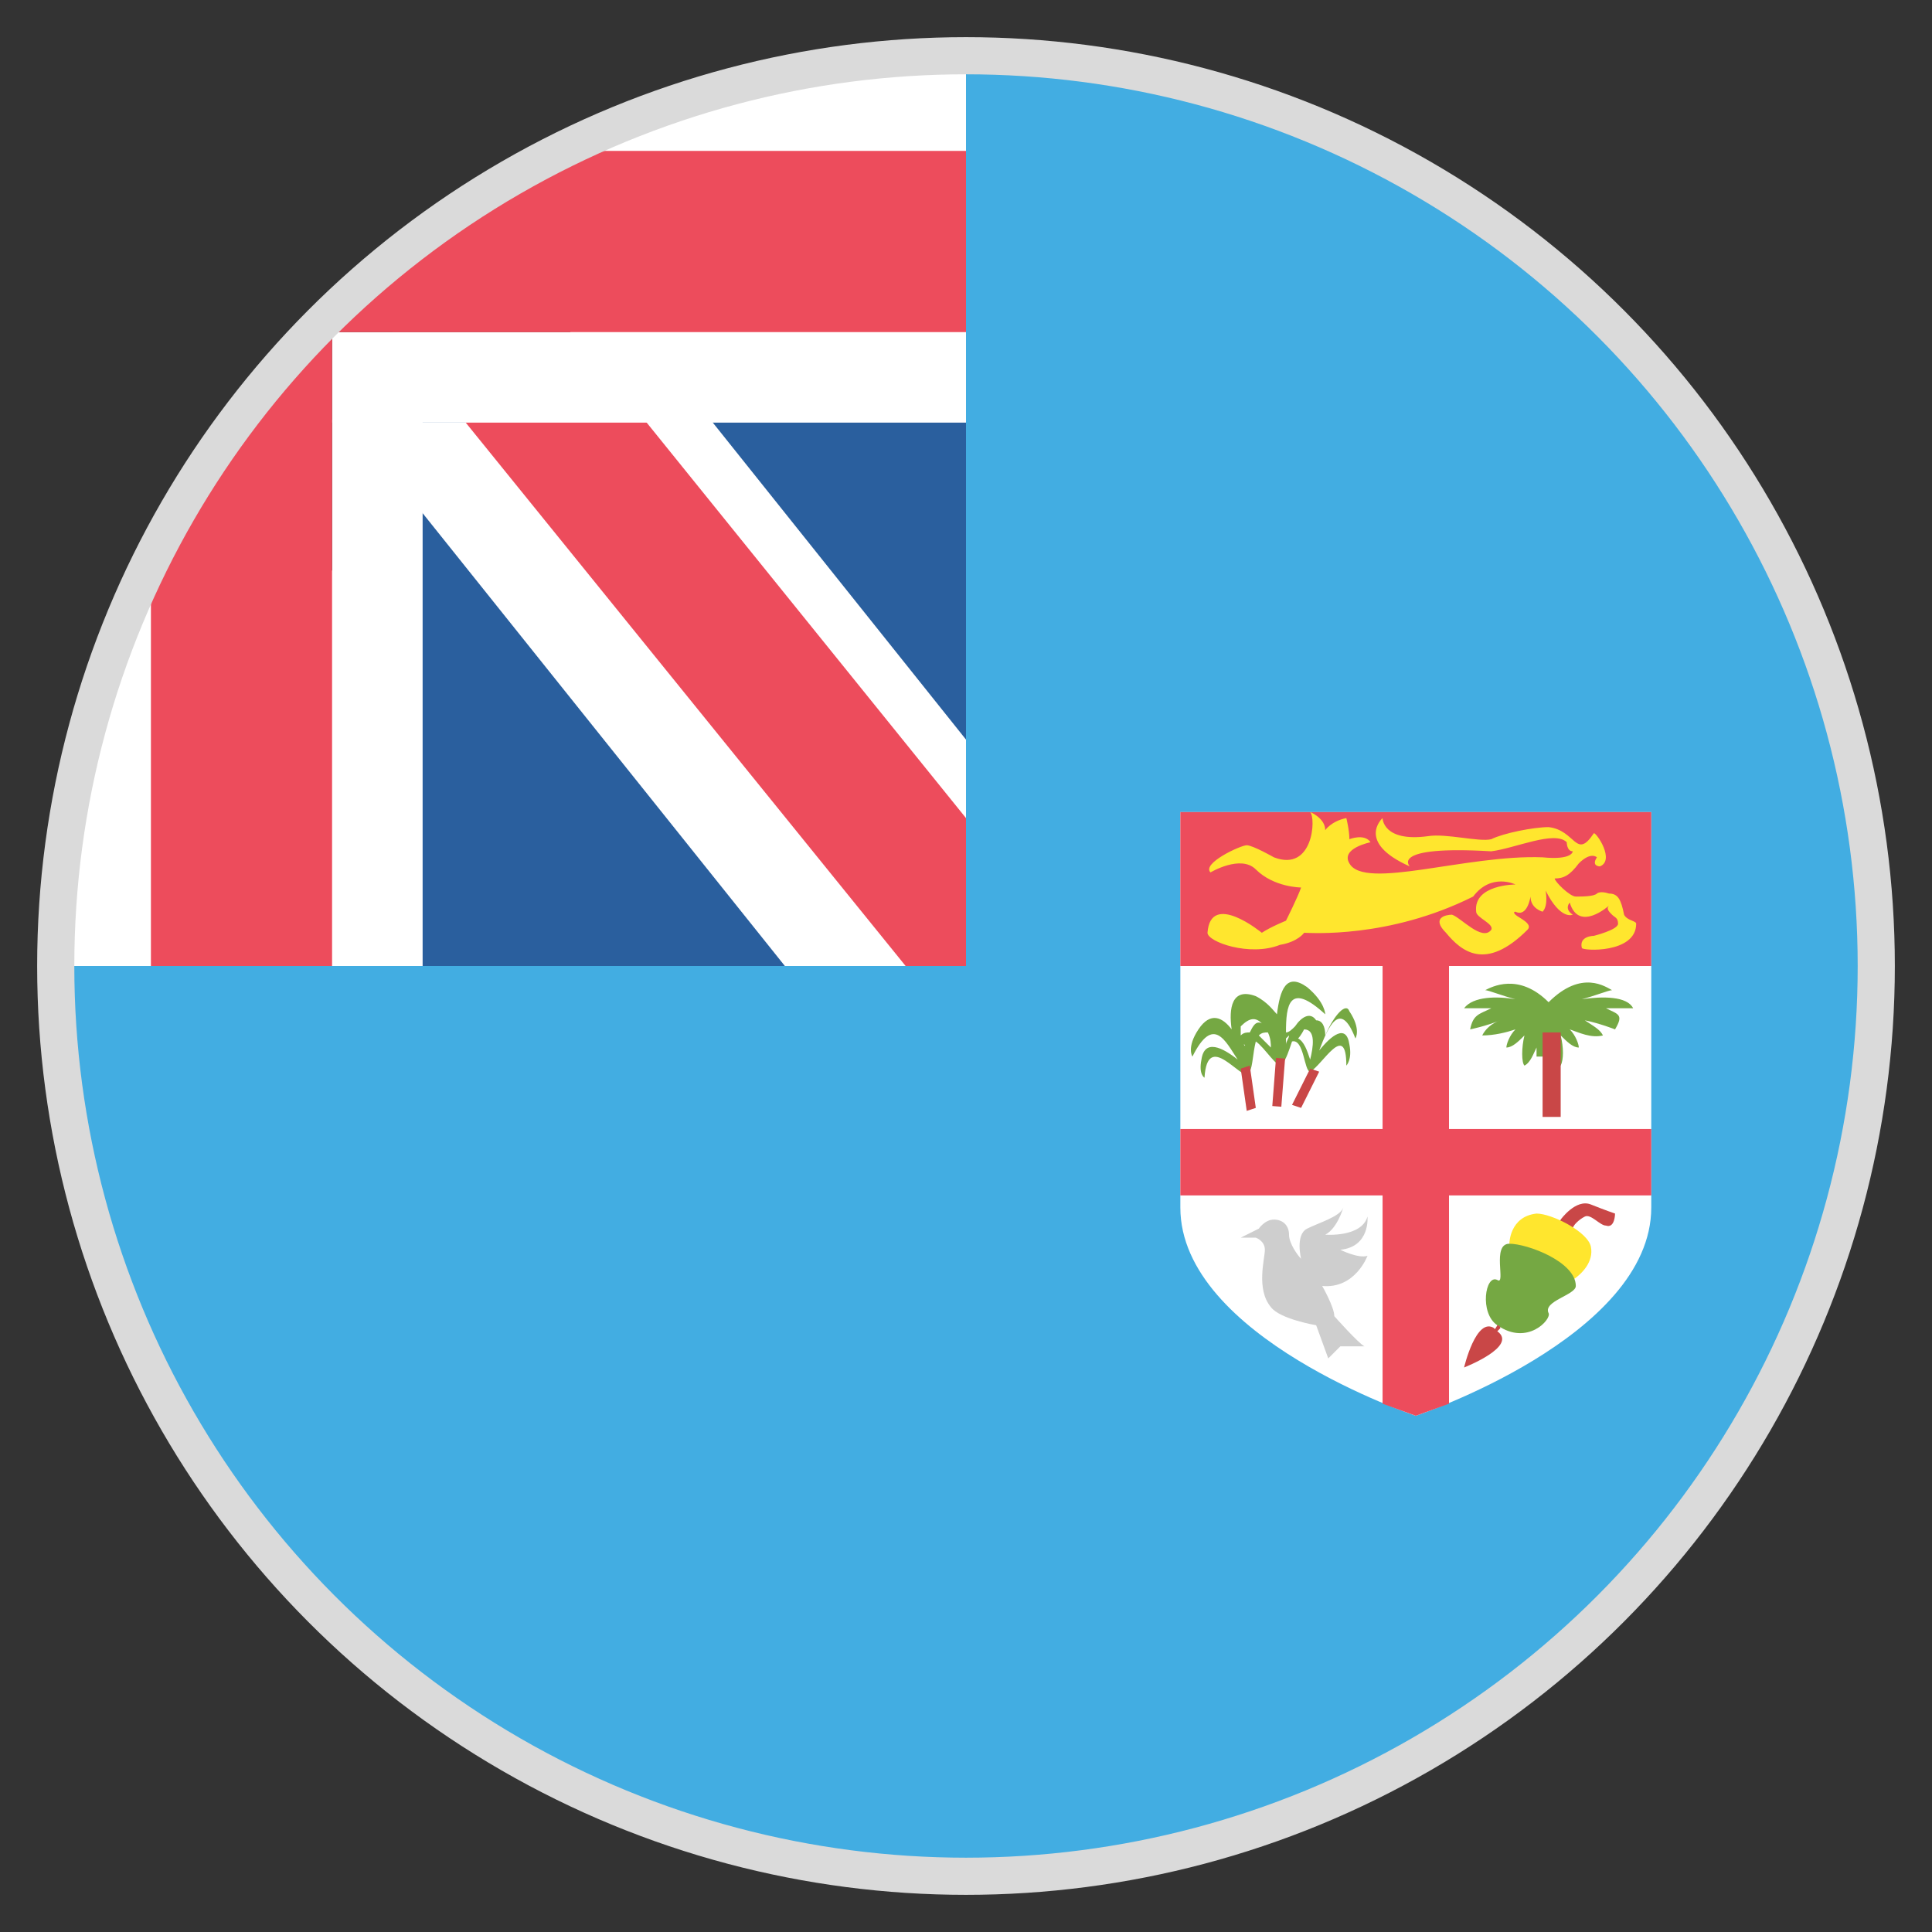 <svg width="52" height="52" viewBox="0 0 52 52" fill="none" xmlns="http://www.w3.org/2000/svg">
<rect x="0" y="0" width="52" height="52" fill="#333333" stroke="none"/>
<path d="M9.75 9.75H26V26H9.75V9.75Z" fill="#2A5F9E"/>
<path d="M15.356 6.581V11.375H9.425L21.125 26H26V19.906L15.356 6.581Z" fill="white"/>
<path d="M26 1.625V26H1.625C1.625 39.487 12.512 50.375 26 50.375C39.487 50.375 50.375 39.487 50.375 26C50.375 12.512 39.487 1.625 26 1.625Z" fill="#42ADE2"/>
<path d="M8.938 15.356H4.062C2.519 18.606 1.625 22.181 1.625 26H11.375V11.294H8.938V15.356Z" fill="white"/>
<path d="M26 22.019L15.438 8.938H10.562L24.375 26H26V22.019Z" fill="#ED4C5C"/>
<path d="M15.356 4.062V8.938H8.938V11.375H26V1.625C22.181 1.625 18.606 2.519 15.356 4.062Z" fill="white"/>
<path d="M26 4.062H15.356C10.481 6.419 6.419 10.481 4.062 15.356V26H8.938V8.938H26V4.062Z" fill="#ED4C5C"/>
<path d="M31.769 21.856V32.5C31.769 35.994 38.106 38.106 38.106 38.106C38.106 38.106 44.444 35.994 44.444 32.5V21.856H31.769Z" fill="white"/>
<path d="M44.444 26V21.856H31.769V26H37.212V30.387H31.769V32.175H37.212V37.781L38.106 38.106L39 37.781V32.175H44.444V30.387H39V26H44.444Z" fill="#ED4C5C"/>
<path d="M44.038 24.863C44.038 24.781 43.794 24.781 43.712 24.619C43.631 24.212 43.55 24.05 43.306 24.05C43.062 23.969 42.981 24.05 42.981 24.05C42.9 24.131 42.575 24.131 42.413 24.131C42.25 24.131 41.844 23.725 41.844 23.644C42.087 23.644 42.25 23.562 42.494 23.238C42.819 22.913 42.981 23.075 42.981 23.075C42.819 23.319 43.062 23.319 43.062 23.319C43.469 23.156 42.981 22.425 42.9 22.425C42.413 23.156 42.413 22.344 41.681 22.262C41.275 22.262 40.462 22.425 40.138 22.587C39.812 22.669 38.919 22.425 38.431 22.506C37.212 22.669 37.212 22.019 37.212 22.019C37.212 22.019 36.481 22.669 37.944 23.319C37.944 23.319 37.375 22.75 40.138 22.913C40.788 22.831 41.844 22.344 42.169 22.669C42.169 22.669 42.169 22.913 42.331 22.913C42.331 22.913 42.331 23.156 41.519 23.075C39.487 22.994 36.725 23.969 36.319 23.238C36.075 22.831 36.888 22.669 36.888 22.669C36.725 22.425 36.319 22.587 36.319 22.587C36.319 22.344 36.237 22.019 36.237 22.019C35.831 22.1 35.669 22.344 35.669 22.344C35.669 22.019 35.263 21.856 35.263 21.856C35.425 22.019 35.344 23.481 34.288 23.075C34.288 23.075 33.719 22.75 33.556 22.75C33.394 22.75 32.337 23.238 32.581 23.481C32.581 23.481 33.394 22.994 33.8 23.4C34.288 23.887 35.019 23.887 35.019 23.887C34.938 24.131 34.612 24.781 34.612 24.781C34.612 24.781 34.206 24.944 33.962 25.106C33.962 25.106 32.581 23.969 32.5 25.106C32.5 25.35 33.638 25.756 34.45 25.431C34.938 25.35 35.1 25.106 35.1 25.106C35.263 25.106 37.375 25.269 39.65 24.131C40.138 23.481 40.788 23.806 40.788 23.806C40.788 23.806 39.65 23.806 39.731 24.538C39.731 24.7 40.219 24.863 40.138 25.025C39.894 25.35 39.325 24.7 39.081 24.619C38.919 24.619 38.513 24.7 38.919 25.106C39.325 25.594 39.975 26.163 41.112 25.025C41.275 24.863 40.869 24.7 40.788 24.619C40.706 24.538 40.788 24.538 40.788 24.538C41.112 24.7 41.194 24.131 41.194 24.131C41.194 24.456 41.519 24.538 41.519 24.538C41.681 24.375 41.6 23.969 41.6 23.969C42.006 24.781 42.331 24.619 42.331 24.619C42.087 24.456 42.25 24.294 42.25 24.294C42.494 25.106 43.306 24.375 43.306 24.375C43.225 24.456 43.306 24.538 43.388 24.619C43.469 24.7 43.55 24.7 43.55 24.863C43.55 25.025 42.9 25.188 42.9 25.188C42.9 25.188 42.494 25.188 42.575 25.512C42.575 25.594 44.038 25.675 44.038 24.863" fill="#FFE62E"/>
<path d="M35.913 35.425C35.913 35.181 35.587 34.612 35.587 34.612C36.481 34.694 36.806 33.8 36.806 33.8C36.562 33.881 36.075 33.638 36.075 33.638C36.888 33.556 36.806 32.744 36.806 32.744C36.644 33.312 35.669 33.231 35.669 33.231C35.994 33.069 36.156 32.5 36.156 32.5C36.075 32.744 35.506 32.906 35.181 33.069C34.856 33.231 35.019 33.881 35.019 33.881C34.938 33.8 34.694 33.475 34.694 33.231C34.694 32.987 34.531 32.825 34.288 32.825C34.044 32.825 33.881 33.069 33.881 33.069L33.394 33.312H33.8C33.8 33.312 34.044 33.394 34.044 33.638C34.044 33.881 33.8 34.694 34.206 35.181C34.45 35.506 35.425 35.669 35.425 35.669L35.75 36.562L36.075 36.237H36.725C36.562 36.156 35.913 35.425 35.913 35.425" fill="#CECECE"/>
<path d="M43.469 32.663C43.469 32.663 43.225 32.581 42.819 32.419C42.413 32.256 42.006 32.825 42.006 32.825C41.844 33.15 42.331 33.15 42.331 33.069C42.331 32.987 42.494 32.825 42.656 32.744C42.819 32.663 43.062 32.987 43.225 32.987C43.469 33.069 43.469 32.663 43.469 32.663Z" fill="#C94747"/>
<path d="M40.625 33.475C40.625 33.475 40.625 32.744 41.356 32.663C41.763 32.663 42.737 33.15 42.819 33.556C42.9 33.962 42.575 34.288 42.331 34.45" fill="#FFE62E"/>
<path d="M43.225 27.137H43.956C43.794 26.812 43.144 26.812 42.575 26.894C42.9 26.812 43.306 26.65 43.388 26.65C43.225 26.569 42.575 26.081 41.681 26.975C40.869 26.163 40.138 26.569 39.975 26.65C40.056 26.65 40.462 26.812 40.788 26.894C40.3 26.812 39.65 26.812 39.406 27.137H40.138C39.812 27.3 39.65 27.3 39.569 27.706C39.569 27.706 39.975 27.625 40.381 27.462C40.138 27.544 39.975 27.706 39.894 27.869C40.219 27.869 40.544 27.788 40.788 27.706C40.625 27.869 40.544 28.113 40.544 28.194C40.706 28.194 40.869 28.031 41.031 27.869C40.95 28.194 40.95 28.6 41.031 28.681C41.194 28.6 41.275 28.356 41.356 28.194V28.438H41.681V28.113C41.763 28.356 41.844 28.6 42.006 28.681C42.087 28.519 42.087 28.194 42.006 27.869C42.169 28.031 42.331 28.194 42.494 28.194C42.494 28.113 42.413 27.869 42.25 27.706C42.494 27.788 42.819 27.95 43.144 27.869C43.062 27.706 42.9 27.625 42.656 27.462C43.062 27.544 43.469 27.706 43.469 27.706C43.712 27.3 43.55 27.3 43.225 27.137" fill="#75A843"/>
<path d="M41.519 27.788H42.006V30.062H41.519V27.788Z" fill="#C94747"/>
<path d="M40.625 33.475C40.138 33.475 40.544 34.612 40.3 34.45C39.975 34.288 39.812 35.344 40.3 35.669C41.112 36.237 41.763 35.506 41.681 35.344C41.519 35.019 42.413 34.856 42.413 34.612C42.413 33.962 41.112 33.475 40.625 33.475" fill="#75A843"/>
<path d="M35.669 27.869C35.587 27.788 35.587 27.788 35.669 27.869C35.669 27.625 35.587 27.462 35.425 27.462C35.263 27.219 35.019 27.381 34.856 27.625C34.775 27.706 34.694 27.788 34.612 27.788C34.612 27.056 34.694 26.406 35.669 27.3C35.669 27.3 35.669 26.975 35.181 26.569C34.612 26.163 34.45 26.65 34.369 27.3C34.288 27.219 34.125 26.975 33.8 26.812C33.15 26.569 33.069 27.137 33.15 27.706C32.906 27.381 32.581 27.219 32.256 27.706C31.931 28.194 32.094 28.438 32.094 28.438C32.663 27.3 32.987 28.031 33.312 28.519C32.906 28.194 32.419 27.95 32.337 28.519C32.256 28.925 32.419 29.006 32.419 29.006C32.5 27.706 33.394 29.087 33.638 28.925V28.844C33.719 28.681 33.719 28.356 33.8 28.031C34.044 28.194 34.369 28.762 34.531 28.681V28.6C34.612 28.519 34.694 28.275 34.775 28.031C35.1 27.95 35.1 28.844 35.263 28.844C35.587 28.681 36.237 27.462 36.237 28.681C36.237 28.681 36.4 28.519 36.319 28.113C36.237 27.544 35.831 27.869 35.506 28.275C35.75 27.625 36.075 26.894 36.481 27.95C36.481 27.95 36.644 27.706 36.319 27.219C36.237 26.975 35.913 27.3 35.669 27.869V27.869ZM33.638 27.788C33.556 27.788 33.475 27.788 33.394 27.869V27.625C33.638 27.381 33.8 27.381 33.962 27.544C33.8 27.462 33.719 27.625 33.638 27.788V27.788ZM33.475 28.113C33.556 28.113 33.556 28.113 33.475 28.113C33.556 28.113 33.475 28.194 33.475 28.275C33.556 28.194 33.556 28.194 33.475 28.113ZM34.694 27.869C34.694 27.95 34.612 28.031 34.612 28.113V27.95L34.694 27.869V27.869ZM34.369 27.381C34.288 27.381 34.288 27.381 34.369 27.381V27.381ZM33.881 27.869C33.962 27.788 34.044 27.788 34.125 27.788C34.206 27.95 34.206 28.113 34.206 28.194L33.881 27.869ZM34.938 27.95C35.019 27.869 35.1 27.706 35.1 27.706C35.425 27.706 35.344 28.194 35.263 28.519C35.181 28.275 35.1 28.031 34.938 27.95" fill="#75A843"/>
<path d="M40.3 35.831L40.381 35.75C40.381 35.669 40.3 35.669 40.3 35.669C40.3 35.669 40.219 35.831 40.219 35.75C39.731 35.425 39.406 36.806 39.406 36.806C39.406 36.806 40.869 36.237 40.3 35.831" fill="#C94747"/>
<path d="M33.394 28.762L33.556 29.9L33.8 29.819L33.638 28.681L33.394 28.762Z" fill="#C94747"/>
<path d="M34.244 29.769L34.344 28.473L34.588 28.492L34.487 29.788L34.244 29.769Z" fill="#C94747"/>
<path d="M34.775 29.738L35.019 29.819L35.506 28.844L35.263 28.762L34.775 29.738Z" fill="#C94747"/>
<circle cx="26" cy="26" r="24.5" stroke="#DADADA"/>
</svg>
